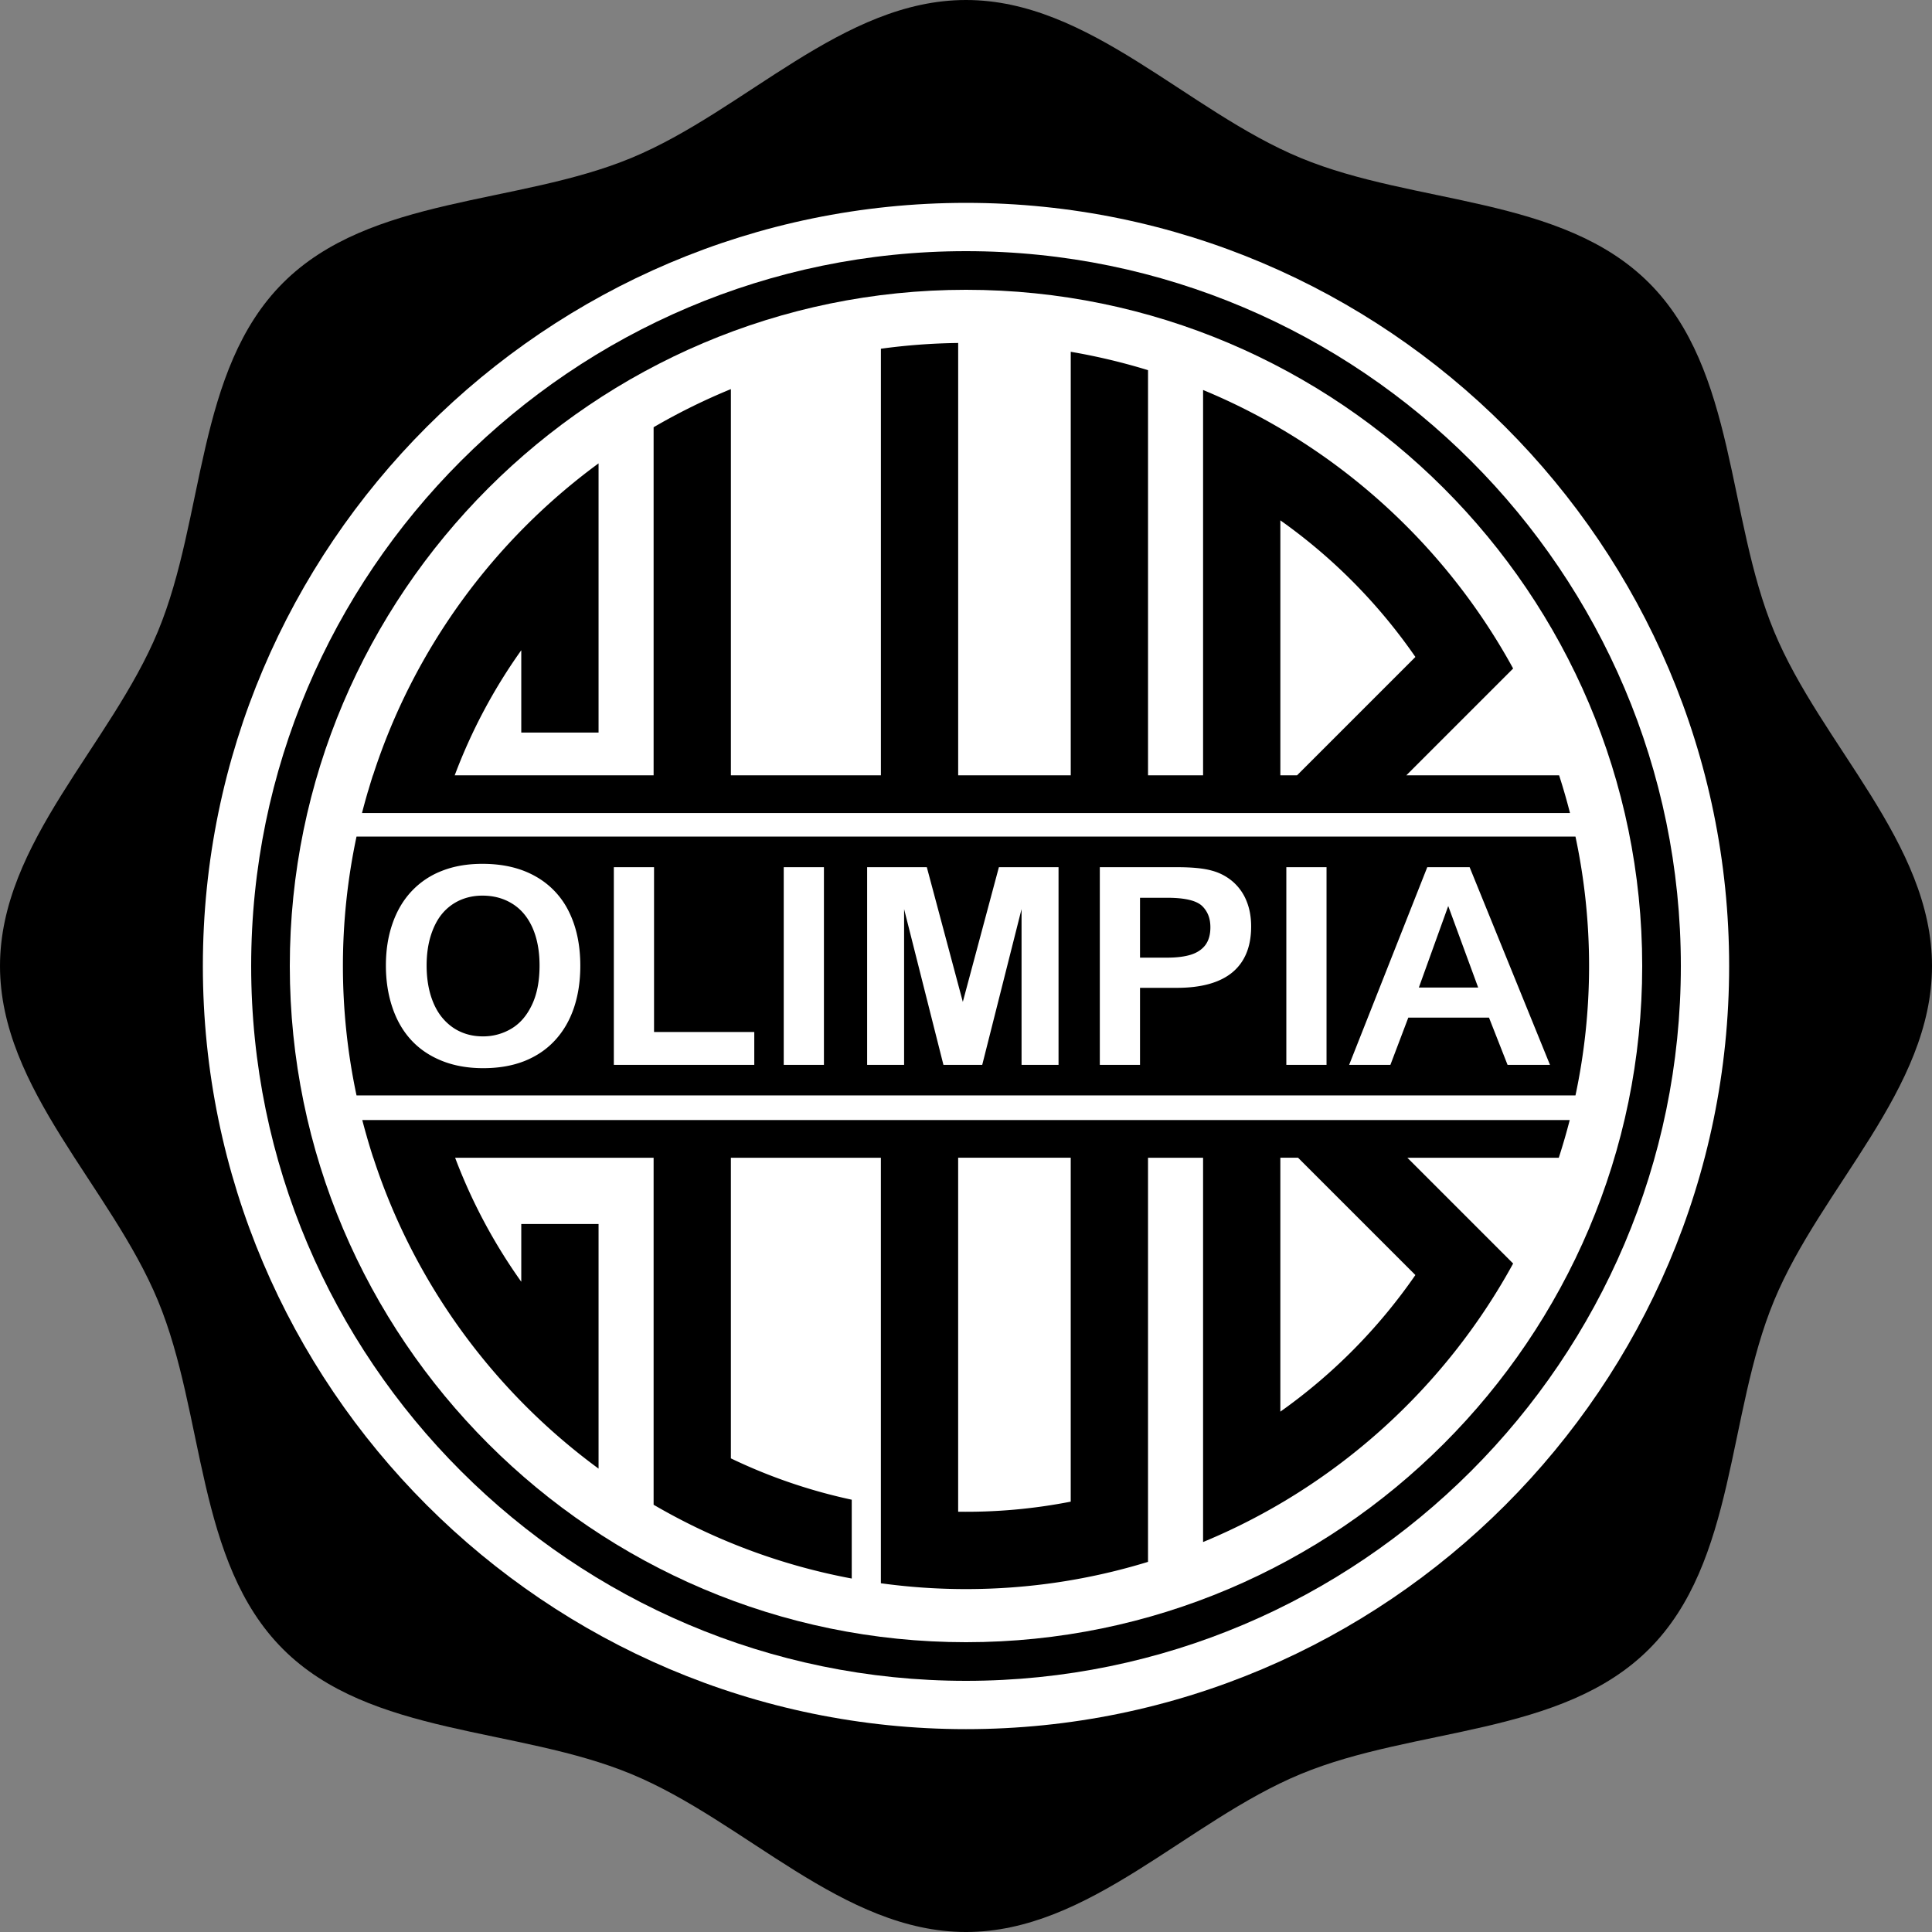 <svg xmlns="http://www.w3.org/2000/svg" width="2500" height="2500" viewBox="0 0 212.375 212.376"><rect x="0" y="0" width="212.375" height="212.376" fill="#808080" stroke="none"/><path d="M106.188 0c13.561 0 24.262 12.174 36.792 17.364 12.529 5.19 28.705 4.149 38.294 13.738 9.589 9.588 8.548 25.765 13.738 38.294 5.189 12.529 17.363 23.231 17.363 36.792s-12.174 24.263-17.363 36.792-4.149 28.706-13.738 38.294c-9.589 9.589-25.766 8.548-38.294 13.738-12.53 5.189-23.231 17.364-36.792 17.364s-24.263-12.174-36.792-17.364c-12.529-5.19-28.705-4.149-38.293-13.738-9.589-9.588-8.549-25.765-13.738-38.294C12.174 130.452 0 119.75 0 106.188c0-13.562 12.174-24.264 17.364-36.792s4.149-28.706 13.738-38.294c9.589-9.589 25.765-8.548 38.293-13.738C81.925 12.174 92.627 0 106.188 0z"/><path d="M106.188 22.3c46.204 0 83.888 37.684 83.888 83.889 0 46.204-37.684 83.888-83.888 83.888s-83.889-37.684-83.889-83.888c0-46.206 37.685-83.889 83.889-83.889z" fill="#fff"/><path d="M106.188 27.609c43.279 0 78.579 35.299 78.579 78.579 0 43.28-35.3 78.579-78.579 78.579-43.28 0-78.579-35.299-78.579-78.579 0-43.28 35.299-78.579 78.579-78.579z"/><path d="M106.188 31.856c40.94 0 74.332 33.392 74.332 74.332s-33.391 74.332-74.332 74.332-74.332-33.391-74.332-74.332 33.392-74.332 74.332-74.332z" fill="#fff"/><path d="M173.183 91.959a68.325 68.325 0 0 1 1.496 14.229c0 4.877-.519 9.636-1.496 14.229H39.192a68.392 68.392 0 0 1-.001-28.458h133.992zM172.553 123.119H39.823c.157.613.326 1.221.5 1.827h-.003c.008.028.018.054.025.082.217.751.443 1.497.684 2.237h.008c4.494 13.823 13.27 25.745 24.76 34.174v-26.887h-8.496v6.345a59.966 59.966 0 0 1-7.272-13.632h21.819v38.145a67.973 67.973 0 0 0 21.78 8.111v-8.664a59.507 59.507 0 0 1-13.286-4.545v-33.047H96.83v46.775c3.061.422 6.185.641 9.358.641 6.956 0 13.674-1.05 20.008-2.993v-44.422h6.052v42.243c14.542-6.019 26.587-16.91 34.083-30.617l-11.625-11.626h16.643a69.709 69.709 0 0 0 1.204-4.147zm-54.852 41.95a59.778 59.778 0 0 1-12.376 1.108v-38.914H117.7v37.806zm37.885-24.91a60.65 60.65 0 0 1-14.844 15.017v-27.912h1.948l12.896 12.895z"/><path d="M53.027 94.957c2.265 0 4.205.455 5.83 1.371a8.907 8.907 0 0 1 3.683 3.895c.833 1.684 1.25 3.662 1.25 5.938 0 1.679-.229 3.202-.686 4.578-.457 1.371-1.138 2.565-2.052 3.571-.914 1.006-2.036 1.775-3.362 2.311-1.33.531-2.854.799-4.571.799-1.706 0-3.235-.273-4.586-.824-1.346-.546-2.473-1.32-3.377-2.317-.904-.997-1.584-2.2-2.046-3.602-.463-1.401-.691-2.918-.691-4.546 0-1.669.238-3.202.721-4.593.482-1.396 1.178-2.58 2.092-3.556a8.98 8.98 0 0 1 3.332-2.246c1.309-.521 2.797-.779 4.463-.779zm6.283 11.173c0-1.593-.259-2.97-.772-4.138-.519-1.163-1.255-2.048-2.215-2.645-.955-.597-2.052-.895-3.296-.895-.884 0-1.696.167-2.448.496a5.447 5.447 0 0 0-1.936 1.446c-.538.632-.965 1.441-1.279 2.423-.31.981-.468 2.088-.468 3.313 0 1.233.158 2.352.468 3.348.314.997.757 1.826 1.326 2.483s1.224 1.148 1.965 1.472c.736.329 1.549.491 2.433.491a6.019 6.019 0 0 0 3.118-.844c.95-.562 1.702-1.432 2.261-2.61.563-1.174.843-2.62.843-4.34zm12.585-10.805v18.117h11.019v3.615H67.476V95.325h4.419zm14.257 21.732V95.325h4.418v21.731h-4.418v.001zm17.555 0l-4.324-17.123v17.123H95.32V95.325h6.56l3.958 14.806 3.965-14.806h6.556v21.731h-4.065V99.934l-4.323 17.123h-4.264zm25.657-8.469h-4.048v8.469h-4.418V95.325h4.417l4.05.001c1.676 0 2.96.125 3.864.384a5.787 5.787 0 0 1 2.316 1.229 5.554 5.554 0 0 1 1.479 2.104c.34.83.508 1.765.508 2.802 0 2.215-.686 3.89-2.053 5.034-1.372 1.138-3.408 1.709-6.115 1.709zm-1.072-9.9h-2.976v6.582h2.976c1.042 0 1.91-.106 2.611-.323.695-.218 1.229-.577 1.6-1.067.366-.496.549-1.144.549-1.942 0-.961-.275-1.69-.849-2.288-.625-.653-1.94-.962-3.911-.962zm13.108 18.369V95.325h4.419v21.731H141.4v.001zm24.319 0l-2.041-5.196h-8.869l-1.97 5.196h-4.535l8.589-21.731h4.656l8.834 21.731h-4.664zm-9.752-8.499h6.522l-3.292-8.963-3.23 8.963z" fill="#fff"/><path d="M172.583 89.374a68.432 68.432 0 0 0-1.197-4.145H154.59l11.742-11.742c-7.496-13.708-19.541-24.599-34.083-30.617v42.359h-6.052V40.691a67.95 67.95 0 0 0-8.495-2.021v46.559h-12.375V37.702c-2.877.036-5.712.25-8.495.633v46.894H80.343V42.772a68.635 68.635 0 0 0-8.495 4.192v38.264H49.984a59.98 59.98 0 0 1 7.317-13.75v9.048h8.496v-29.59c-11.523 8.453-20.314 20.42-24.795 34.292h-.011c-.166.511-.319 1.027-.473 1.544-.041.136-.087.268-.126.403h.002a69.73 69.73 0 0 0-.601 2.198h132.79zM140.743 57.2a60.62 60.62 0 0 1 14.845 15.017l-13.012 13.012h-1.833V57.2z"/></svg>